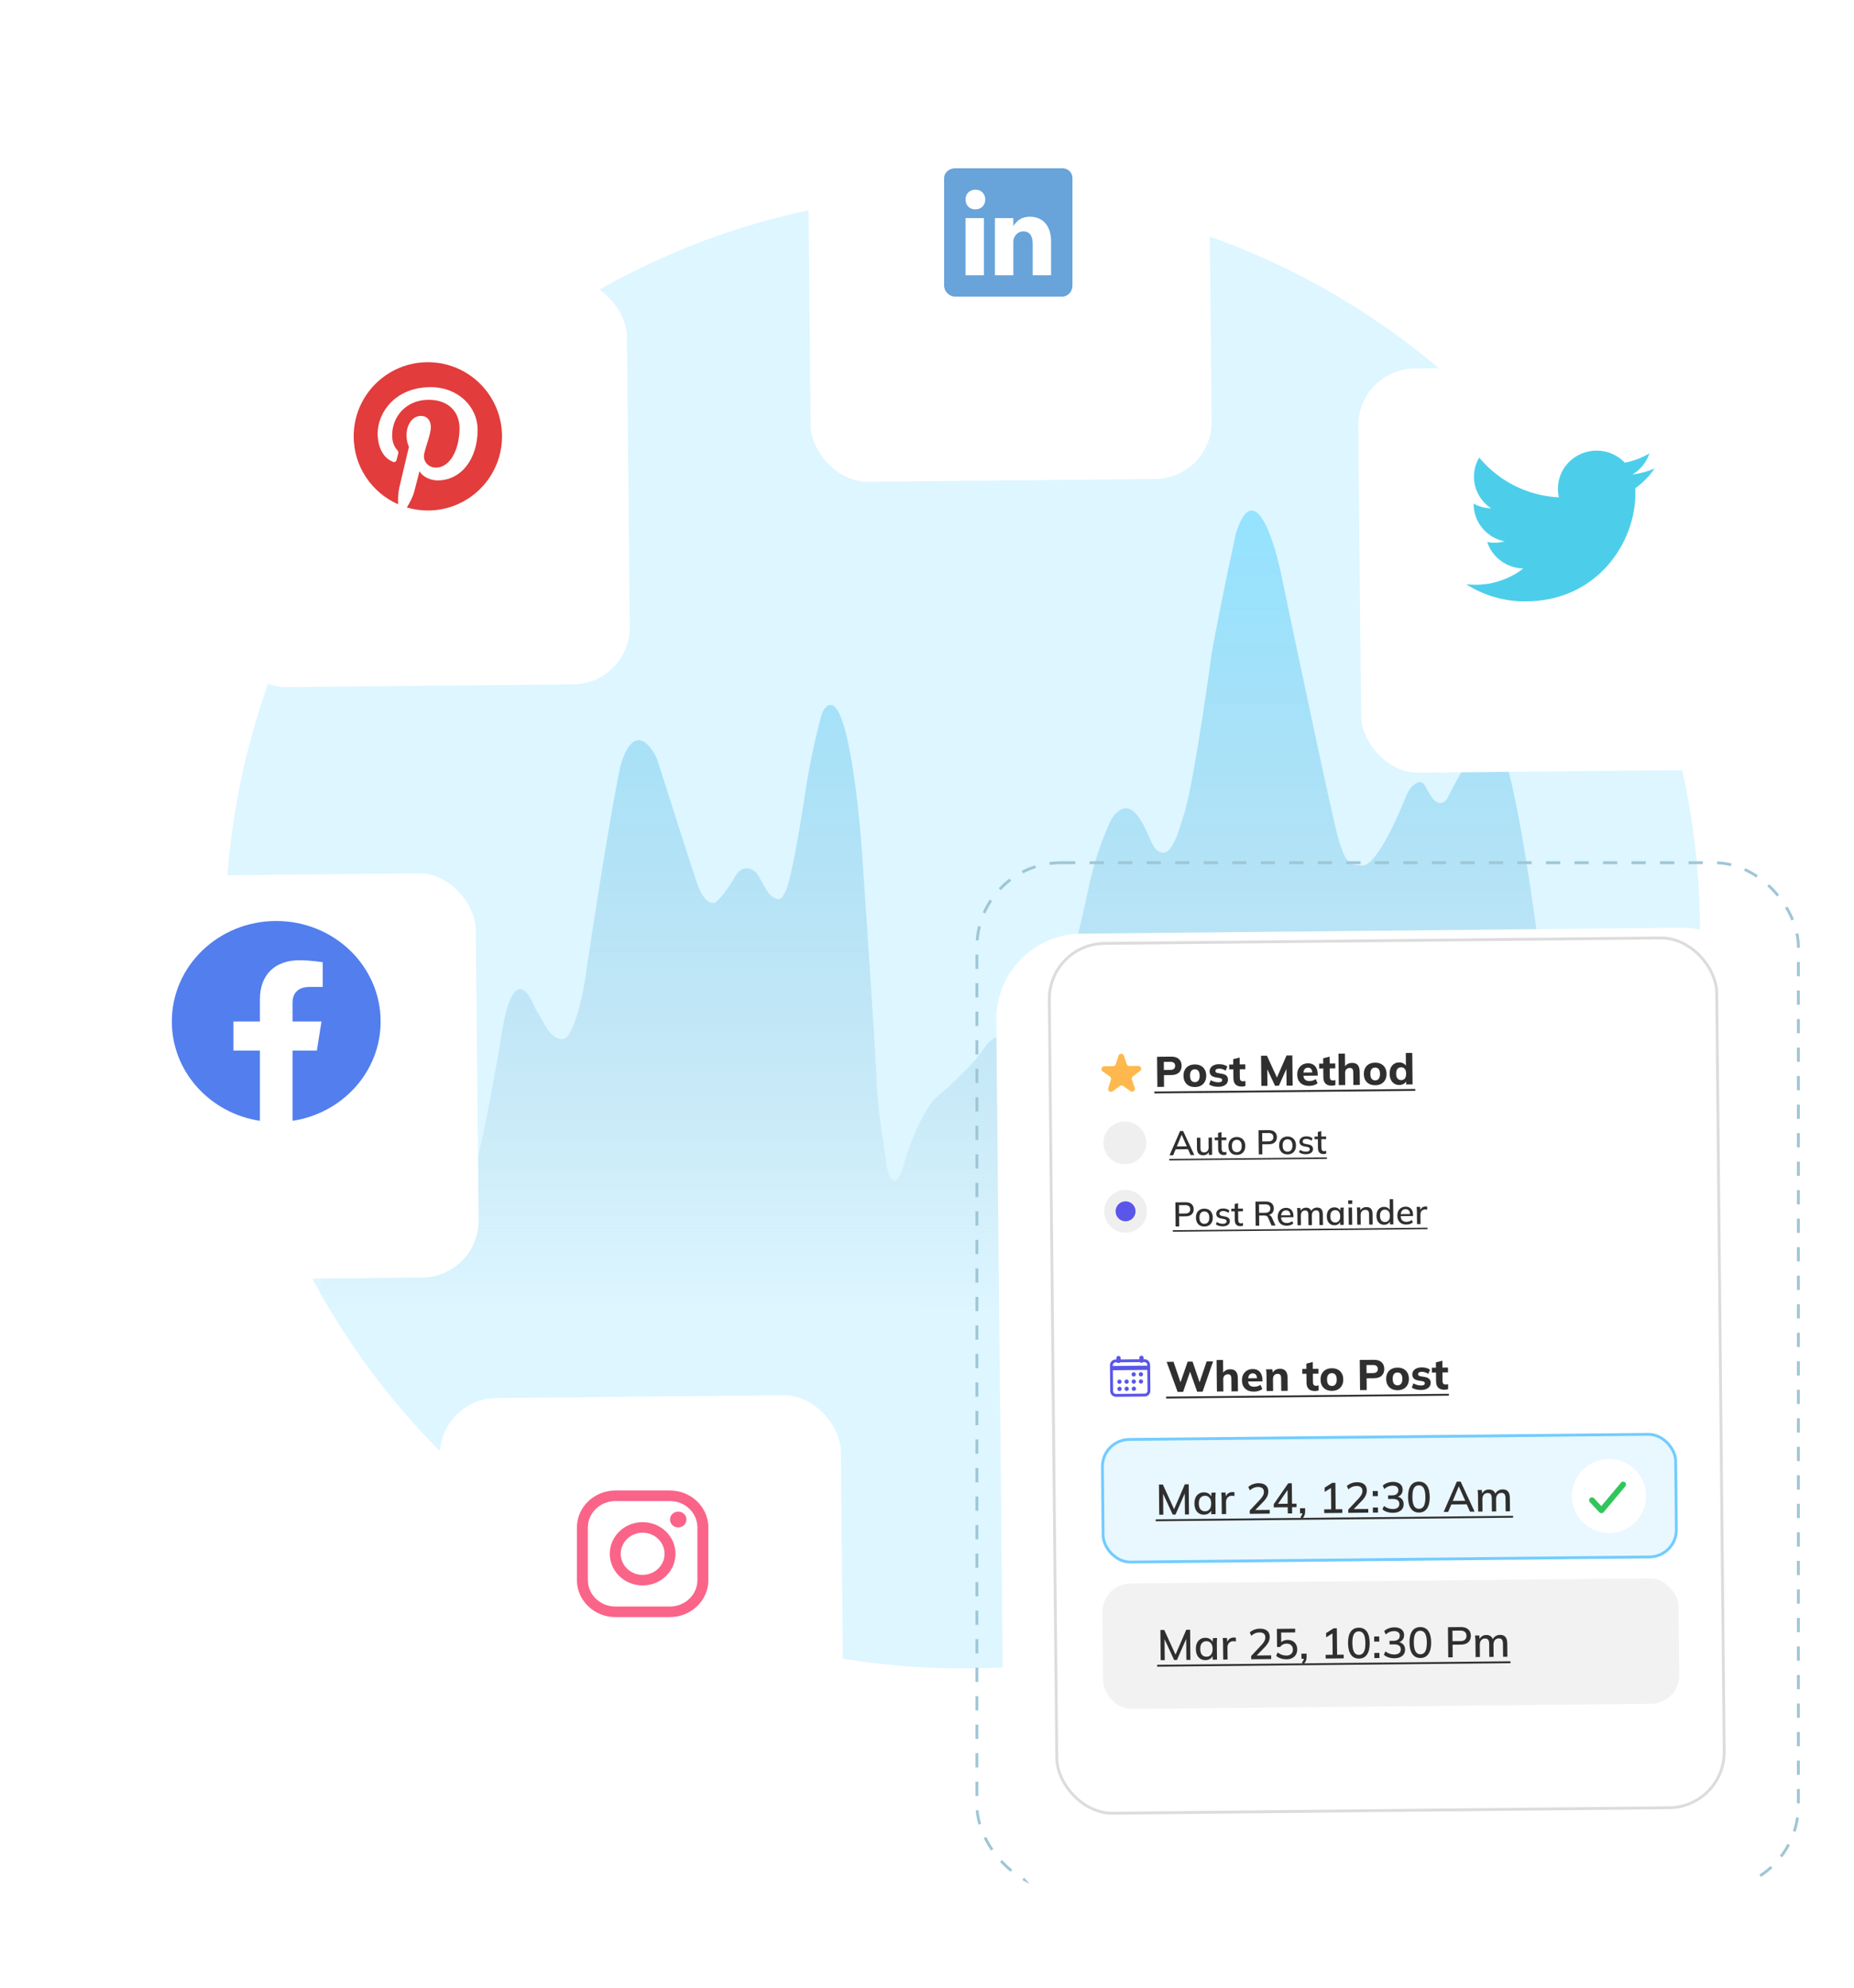 <svg width="650" height="697" viewBox="0 0 650 697" fill="none" xmlns="http://www.w3.org/2000/svg">
<circle cx="337.5" cy="326.5" r="258.5" fill="#DDF6FF"/>
<path d="M524.067 258.014C533.273 268.404 544.718 368.839 551.058 436.88C552.144 448.525 542.974 458.543 531.278 458.582L117.843 459.977C114.232 459.989 111.34 456.626 112.288 453.142C112.421 452.655 112.478 452.291 112.519 451.788C112.976 446.268 114.785 440.319 120.242 424.585C120.67 423.353 121.211 422.157 121.904 421.052C132.335 404.452 141.628 407.697 145.056 411.548C146.069 412.785 148.73 415.972 152.284 420.088C153.796 421.839 155.681 423.809 157.945 423.336C162.518 422.38 165.569 414.166 166.662 409.311C167.761 405.336 171.056 390.974 175.451 365.331C178.712 341.543 183.906 345.426 186.589 351.269C187.008 352.18 187.415 353.098 187.91 353.97C188.727 355.409 189.953 357.55 191.442 360.115C193.42 363.523 197.251 366.203 199.363 362.877C202.756 357.534 204.985 345.673 205.845 338.496C208.408 321.352 214.341 283.335 217.563 268.427C221.958 253.518 227.939 260.724 230.38 266.19C233.92 277.372 241.659 301.672 244.296 309.425C246.932 317.177 250.033 317.127 251.254 316.134C252.236 315.244 254.685 312.485 257.288 308.07C257.92 306.999 258.541 305.864 259.573 305.171C261.567 303.832 263.517 304.637 264.748 305.657C265.319 306.13 265.717 306.768 266.081 307.414C266.755 308.612 267.713 310.308 268.734 312.108C270.076 314.473 273.199 316.572 274.518 314.195C274.76 313.76 275.225 312.964 275.437 312.514C277.562 307.99 281.138 286.126 282.746 275.135C283.309 271.468 285.015 262.136 287.575 252.286C288.006 250.627 288.507 248.84 289.829 247.751C296.808 242.005 301.157 281.481 302.521 303.461C303.986 324.83 306.989 369.655 307.282 378.004C307.648 388.439 309.479 398.875 310.944 409.311C311.545 411.761 312.108 413.084 312.656 413.676C314.686 415.868 316.329 410.227 317.197 407.245L317.25 407.064C320.02 397.567 323.805 390.614 326.224 387.078C326.983 385.969 327.947 385.037 328.973 384.169C333.676 380.186 341.602 372.888 345 367.568C347.974 362.911 351.141 363.103 353.142 364.238C354.164 364.818 354.813 365.852 355.584 366.74C357.099 368.484 359.643 370.549 362.577 370.549C367.851 370.549 371.854 355.144 373.197 347.441C375.272 338.993 379.789 320.308 381.254 313.152C382.969 304.77 385.006 297.697 388.872 288.867C389.399 287.663 390.025 286.487 390.92 285.525C396.493 279.532 400.329 287.601 403.289 294.381C403.977 295.956 404.739 297.622 406.199 298.528C409.888 300.816 412.369 294.769 414.577 287.062C417.507 279.906 422.634 245.318 424.831 228.919C425.808 223.453 428.859 207.451 433.254 187.176C439.406 167.496 446.315 187.921 449 200.593C454.859 228.671 467.09 286.615 469.141 293.771C471.704 302.716 473.169 303.461 477.563 303.461C481.875 304.01 488.997 289.041 492.77 279.677C493.387 278.148 494.088 276.615 495.317 275.516C496.009 274.896 496.791 274.39 497.547 274.261C499.054 274.003 499.812 275.867 500.519 277.223C504.148 284.177 506.949 281.373 507.958 278.862C510.448 273.988 515.344 265.013 518.752 260.51C520.145 258.669 522.536 256.286 524.067 258.014Z" fill="url(#paint0_linear_1_15501)"/>
<rect x="342.5" y="302.5" width="288" height="360" rx="29.5" stroke="#9FC6D6" stroke-dasharray="5 5"/>
<g filter="url(#filter0_d_1_15501)">
<rect x="349" y="311.669" width="271" height="343" rx="30" transform="rotate(-0.564 349 311.669)" fill="white"/>
</g>
<rect x="367.691" y="330.986" width="234" height="305" rx="19.5" transform="rotate(-0.564 367.691 330.986)" fill="white" stroke="#DCDCDC"/>
<rect x="386.404" y="504.81" width="201" height="43" rx="9.5" transform="rotate(-0.564 386.404 504.81)" fill="#E9F7FF" stroke="#72CCFF"/>
<rect x="386.401" y="555.313" width="202" height="44" rx="10" transform="rotate(-0.564 386.401 555.313)" fill="#F2F2F2"/>
<path d="M406.424 531.114L406.32 520.54L407.685 520.526L411.855 529.681L411.405 529.685L415.394 520.451L416.744 520.437L416.848 531.012L415.438 531.026L415.355 522.566L415.85 522.561L412.124 531.058L411.149 531.068L407.256 522.646L407.766 522.641L407.849 531.1L406.424 531.114ZM422.133 531.095C421.463 531.101 420.877 530.952 420.374 530.647C419.871 530.342 419.476 529.896 419.191 529.309C418.915 528.721 418.773 528.023 418.765 527.213C418.757 526.393 418.885 525.691 419.149 525.109C419.424 524.526 419.809 524.077 420.306 523.762C420.803 523.437 421.386 523.272 422.056 523.265C422.716 523.259 423.293 523.418 423.786 523.743C424.279 524.068 424.609 524.515 424.774 525.083L424.609 525.085L424.742 523.374L426.212 523.359C426.185 523.669 426.158 523.98 426.132 524.29C426.115 524.59 426.107 524.885 426.11 525.175L426.167 530.92L424.652 530.935L424.635 529.255L424.8 529.253C424.646 529.815 424.32 530.263 423.824 530.598C423.337 530.923 422.773 531.088 422.133 531.095ZM422.497 529.906C423.147 529.9 423.664 529.665 424.05 529.201C424.445 528.737 424.639 528.055 424.63 527.155C424.621 526.255 424.414 525.582 424.01 525.136C423.615 524.68 423.093 524.455 422.443 524.461C421.783 524.468 421.255 524.703 420.86 525.167C420.474 525.621 420.286 526.298 420.295 527.198C420.304 528.098 420.505 528.776 420.9 529.232C421.294 529.688 421.827 529.913 422.497 529.906ZM428.347 530.898L428.291 525.214C428.288 524.904 428.275 524.594 428.252 524.284C428.239 523.964 428.216 523.649 428.183 523.34L429.653 523.325L429.837 525.274L429.597 525.276C429.692 524.805 429.859 524.413 430.096 524.101C430.332 523.789 430.62 523.556 430.959 523.402C431.307 523.249 431.671 523.17 432.051 523.167C432.211 523.165 432.346 523.174 432.457 523.193C432.567 523.202 432.677 523.22 432.787 523.249L432.786 524.599C432.615 524.531 432.464 524.493 432.334 524.484C432.214 524.465 432.064 524.457 431.884 524.458C431.444 524.463 431.07 524.566 430.762 524.769C430.454 524.962 430.222 525.225 430.065 525.556C429.908 525.888 429.832 526.244 429.835 526.624L429.877 530.883L428.347 530.898ZM438.165 530.802L438.154 529.647L441.746 525.816C442.211 525.322 442.557 524.858 442.783 524.426C443.008 523.994 443.119 523.548 443.114 523.088C443.109 522.518 442.925 522.089 442.562 521.803C442.209 521.516 441.698 521.377 441.028 521.383C440.498 521.388 439.999 521.488 439.53 521.683C439.072 521.877 438.63 522.172 438.204 522.566L437.652 521.386C438.069 520.992 438.586 520.677 439.203 520.441C439.831 520.195 440.495 520.068 441.195 520.061C442.295 520.051 443.142 520.292 443.737 520.786C444.342 521.28 444.649 521.992 444.658 522.922C444.664 523.582 444.511 524.219 444.197 524.832C443.883 525.435 443.409 526.06 442.775 526.706L439.671 529.902L439.667 529.482L445.157 529.428L445.17 530.733L438.165 530.802ZM451.494 530.671L451.472 528.481L446.582 528.529L446.571 527.419L451.645 520.094L452.904 520.081L452.975 527.251L454.55 527.235L454.562 528.45L452.987 528.466L453.009 530.656L451.494 530.671ZM451.46 527.266L451.408 521.941L451.753 521.938L447.789 527.677L447.785 527.302L451.46 527.266ZM456.576 532.466L455.911 531.962C456.198 531.649 456.39 531.362 456.487 531.101C456.595 530.84 456.647 530.57 456.644 530.29L456.978 530.617L455.793 530.628L455.775 528.843L457.56 528.826L457.572 530.041C457.576 530.491 457.505 530.906 457.359 531.288C457.213 531.679 456.952 532.072 456.576 532.466ZM464.266 530.545L464.253 529.24L466.713 529.216L466.635 521.266L467.415 521.258L464.433 523.118L464.418 521.618L467.057 519.942L468.181 519.931L468.273 529.2L470.583 529.177L470.596 530.482L464.266 530.545ZM472.705 530.462L472.693 529.307L476.286 525.476C476.751 524.982 477.096 524.518 477.322 524.086C477.548 523.654 477.658 523.207 477.654 522.748C477.648 522.178 477.464 521.749 477.101 521.463C476.748 521.176 476.237 521.036 475.567 521.043C475.037 521.048 474.538 521.148 474.07 521.343C473.612 521.537 473.17 521.832 472.743 522.226L472.192 521.046C472.608 520.652 473.125 520.337 473.743 520.101C474.37 519.855 475.034 519.728 475.734 519.721C476.834 519.71 477.681 519.952 478.276 520.446C478.881 520.94 479.188 521.652 479.197 522.582C479.204 523.242 479.05 523.879 478.736 524.492C478.422 525.095 477.948 525.72 477.314 526.366L474.211 529.562L474.207 529.142L479.696 529.088L479.709 530.393L472.705 530.462ZM481.281 524.602L481.264 522.817L483.049 522.799L483.066 524.584L481.281 524.602ZM481.338 530.377L481.321 528.592L483.106 528.574L483.123 530.359L481.338 530.377ZM488.409 530.442C487.689 530.449 486.998 530.351 486.336 530.147C485.674 529.934 485.121 529.629 484.677 529.234L485.205 528.043C485.699 528.419 486.201 528.694 486.713 528.869C487.225 529.044 487.771 529.128 488.351 529.122C489.091 529.115 489.649 528.955 490.026 528.641C490.413 528.327 490.604 527.88 490.598 527.3C490.592 526.73 490.393 526.302 490 526.016C489.617 525.72 489.051 525.575 488.301 525.583L486.666 525.599L486.654 524.339L488.169 524.324C488.809 524.318 489.317 524.153 489.694 523.829C490.07 523.495 490.256 523.048 490.251 522.488C490.246 521.978 490.067 521.59 489.714 521.324C489.361 521.047 488.86 520.912 488.21 520.918C487.11 520.929 486.149 521.324 485.327 522.102L484.79 520.922C485.196 520.508 485.713 520.188 486.341 519.962C486.968 519.726 487.627 519.604 488.317 519.597C489.377 519.587 490.214 519.824 490.829 520.308C491.444 520.782 491.755 521.449 491.764 522.309C491.77 522.959 491.591 523.515 491.225 523.979C490.87 524.442 490.378 524.752 489.749 524.909L489.748 524.744C490.499 524.856 491.077 525.15 491.482 525.626C491.896 526.092 492.107 526.68 492.114 527.39C492.123 528.33 491.796 529.074 491.131 529.62C490.476 530.157 489.569 530.431 488.409 530.442ZM497.508 530.352C496.288 530.364 495.343 529.909 494.674 528.985C494.015 528.052 493.676 526.71 493.659 524.96C493.642 523.18 493.953 521.832 494.594 520.916C495.245 519.989 496.181 519.52 497.401 519.508C498.631 519.496 499.575 519.947 500.234 520.86C500.893 521.764 501.231 523.1 501.249 524.87C501.266 526.63 500.949 527.983 500.299 528.93C499.658 529.866 498.727 530.34 497.508 530.352ZM497.495 529.047C498.265 529.04 498.831 528.699 499.195 528.026C499.568 527.352 499.748 526.305 499.734 524.885C499.72 523.455 499.519 522.417 499.133 521.771C498.757 521.115 498.183 520.79 497.413 520.798C496.653 520.805 496.087 521.141 495.713 521.805C495.34 522.458 495.16 523.495 495.174 524.915C495.188 526.345 495.388 527.393 495.775 528.059C496.171 528.725 496.745 529.055 497.495 529.047ZM506.149 530.132L510.755 519.511L512.09 519.498L516.978 530.026L515.373 530.041L514.039 527.054L514.703 527.468L508.298 527.531L508.999 527.104L507.724 530.117L506.149 530.132ZM511.416 521.215L509.19 526.622L508.826 526.281L514.151 526.228L513.854 526.576L511.476 521.214L511.416 521.215ZM518.241 530.013L518.185 524.268C518.182 523.978 518.164 523.684 518.131 523.384C518.108 523.074 518.08 522.764 518.047 522.455L519.517 522.44L519.667 524.029L519.487 524.031C519.692 523.479 520.008 523.05 520.435 522.746C520.872 522.442 521.395 522.287 522.005 522.281C522.625 522.275 523.132 522.42 523.525 522.716C523.927 523.002 524.207 523.449 524.363 524.058L524.123 524.06C524.317 523.508 524.653 523.07 525.13 522.745C525.607 522.41 526.16 522.24 526.79 522.234C527.63 522.225 528.262 522.464 528.687 522.95C529.112 523.436 529.329 524.194 529.34 525.224L529.386 529.903L527.871 529.918L527.825 525.314C527.819 524.654 527.699 524.18 527.466 523.892C527.243 523.594 526.882 523.448 526.382 523.453C525.802 523.458 525.344 523.663 525.008 524.066C524.672 524.47 524.507 525.011 524.514 525.691L524.556 529.951L523.041 529.966L522.996 525.361C522.989 524.701 522.869 524.227 522.637 523.94C522.414 523.642 522.052 523.495 521.552 523.5C520.972 523.506 520.519 523.71 520.193 524.114C519.867 524.517 519.707 525.058 519.714 525.738L519.756 529.998L518.241 530.013Z" fill="#2F2F2F"/>
<path d="M405.18 532.732L530.466 531.498L530.473 532.158L405.186 533.392L405.18 532.732Z" fill="#2F2F2F"/>
<path d="M412.868 488.049L409.014 477.511L411.429 477.487L414.194 485.621L413.549 485.627L416.394 477.439L418.104 477.422L420.869 485.555L420.269 485.561L423.038 477.373L425.303 477.351L421.628 487.963L419.723 487.981L417.054 480.492L417.399 480.489L414.788 488.03L412.868 488.049ZM426.637 487.913L426.528 476.874L428.793 476.851L428.841 481.711L428.616 481.713C428.851 481.201 429.202 480.808 429.67 480.533C430.137 480.258 430.676 480.118 431.285 480.112C432.175 480.103 432.843 480.357 433.288 480.872C433.733 481.378 433.961 482.161 433.971 483.221L434.017 487.841L431.752 487.863L431.707 483.348C431.702 482.818 431.598 482.439 431.396 482.211C431.204 481.983 430.903 481.871 430.493 481.875C429.993 481.88 429.594 482.039 429.297 482.352C429 482.665 428.855 483.081 428.86 483.601L428.902 487.891L426.637 487.913ZM439.662 487.95C438.342 487.963 437.309 487.618 436.562 486.915C435.815 486.213 435.436 485.251 435.423 484.031C435.416 483.242 435.564 482.55 435.868 481.957C436.182 481.364 436.618 480.9 437.174 480.564C437.741 480.218 438.404 480.042 439.164 480.034C439.914 480.027 440.541 480.181 441.044 480.496C441.557 480.811 441.941 481.257 442.197 481.835C442.463 482.402 442.599 483.066 442.607 483.826L442.612 484.351L437.287 484.403L437.276 483.278L440.951 483.242L440.698 483.455C440.692 482.825 440.557 482.351 440.294 482.033C440.041 481.706 439.674 481.545 439.194 481.549C438.664 481.554 438.256 481.753 437.97 482.146C437.694 482.539 437.559 483.1 437.567 483.83L437.569 484.07C437.576 484.81 437.762 485.359 438.125 485.715C438.499 486.071 439.03 486.246 439.72 486.239C440.13 486.235 440.515 486.181 440.874 486.078C441.243 485.964 441.591 485.791 441.919 485.558L442.564 487.051C442.186 487.335 441.748 487.554 441.25 487.709C440.761 487.864 440.232 487.944 439.662 487.95ZM444.083 487.741L444.027 482.117C444.024 481.797 444.011 481.472 443.988 481.142C443.964 480.802 443.931 480.468 443.888 480.138L446.063 480.117L446.241 481.525L446.061 481.527C446.306 481.024 446.658 480.636 447.115 480.361C447.572 480.087 448.106 479.946 448.716 479.94C449.606 479.932 450.273 480.185 450.719 480.701C451.174 481.206 451.406 481.999 451.417 483.079L451.462 487.669L449.197 487.691L449.153 483.206C449.148 482.656 449.044 482.267 448.842 482.039C448.639 481.811 448.338 481.699 447.938 481.703C447.438 481.708 447.04 481.872 446.743 482.195C446.446 482.508 446.3 482.929 446.305 483.459L446.347 487.719L444.083 487.741ZM461.071 487.739C460.081 487.749 459.334 487.511 458.829 487.026C458.324 486.531 458.067 485.789 458.057 484.799L458.026 481.694L456.586 481.708L456.57 480.013L458.01 479.999L457.991 478.139L460.251 477.562L460.274 479.977L462.224 479.957L462.241 481.652L460.291 481.671L460.321 484.656C460.325 485.136 460.429 485.465 460.63 485.643C460.832 485.821 461.088 485.909 461.398 485.906C461.588 485.904 461.743 485.892 461.863 485.871C461.992 485.84 462.127 485.799 462.266 485.747L462.284 487.502C462.094 487.584 461.895 487.641 461.685 487.673C461.476 487.715 461.271 487.737 461.071 487.739ZM466.99 487.681C466.18 487.689 465.473 487.536 464.87 487.222C464.277 486.897 463.812 486.442 463.477 485.855C463.151 485.269 462.984 484.565 462.976 483.745C462.968 482.935 463.121 482.234 463.435 481.641C463.759 481.047 464.215 480.588 464.802 480.262C465.398 479.936 466.102 479.769 466.912 479.761C467.722 479.753 468.428 479.906 469.031 480.22C469.634 480.534 470.099 480.985 470.425 481.572C470.76 482.158 470.932 482.857 470.94 483.667C470.948 484.487 470.79 485.193 470.466 485.786C470.152 486.38 469.697 486.844 469.1 487.18C468.503 487.506 467.8 487.673 466.99 487.681ZM466.973 485.971C467.493 485.966 467.901 485.777 468.197 485.404C468.504 485.031 468.653 484.459 468.645 483.689C468.638 482.919 468.477 482.356 468.164 481.999C467.86 481.642 467.448 481.466 466.929 481.471C466.409 481.476 465.995 481.66 465.689 482.023C465.392 482.386 465.248 482.953 465.256 483.723C465.263 484.493 465.419 485.061 465.722 485.428C466.036 485.795 466.453 485.976 466.973 485.971ZM476.824 487.419L476.72 476.844L481.654 476.796C482.844 476.784 483.747 477.065 484.363 477.639C484.988 478.203 485.306 478.985 485.316 479.985C485.326 480.975 485.023 481.768 484.409 482.364C483.805 482.95 482.908 483.249 481.718 483.261L479.123 483.286L479.164 487.396L476.824 487.419ZM479.105 481.471L481.4 481.449C481.96 481.443 482.374 481.314 482.641 481.061C482.919 480.809 483.055 480.457 483.051 480.007C483.047 479.557 482.903 479.214 482.621 478.976C482.348 478.729 481.932 478.608 481.372 478.614L479.077 478.636L479.105 481.471ZM490.001 487.454C489.191 487.462 488.485 487.309 487.882 486.995C487.288 486.671 486.824 486.215 486.488 485.629C486.162 485.042 485.995 484.338 485.987 483.519C485.979 482.709 486.132 482.007 486.447 481.414C486.771 480.821 487.226 480.361 487.813 480.035C488.41 479.709 489.113 479.543 489.923 479.535C490.733 479.527 491.44 479.68 492.043 479.994C492.646 480.308 493.11 480.758 493.436 481.345C493.772 481.932 493.944 482.63 493.952 483.44C493.96 484.26 493.802 484.967 493.478 485.56C493.164 486.153 492.708 486.617 492.111 486.953C491.515 487.279 490.811 487.446 490.001 487.454ZM489.984 485.744C490.504 485.739 490.913 485.55 491.209 485.177C491.515 484.804 491.665 484.233 491.657 483.463C491.649 482.693 491.489 482.129 491.175 481.772C490.872 481.415 490.46 481.239 489.94 481.244C489.42 481.25 489.007 481.434 488.7 481.797C488.404 482.16 488.26 482.726 488.267 483.496C488.275 484.266 488.43 484.835 488.734 485.202C489.048 485.568 489.464 485.749 489.984 485.744ZM498.259 487.373C497.579 487.38 496.958 487.311 496.396 487.166C495.835 487.022 495.358 486.816 494.965 486.55L495.536 485.045C495.928 485.281 496.36 485.466 496.831 485.602C497.312 485.737 497.788 485.802 498.258 485.798C498.698 485.793 499.022 485.72 499.231 485.578C499.44 485.436 499.543 485.245 499.54 485.005C499.538 484.805 499.467 484.651 499.326 484.542C499.195 484.434 498.989 484.356 498.708 484.308L497.161 484.039C496.509 483.915 496.012 483.68 495.669 483.333C495.325 482.987 495.151 482.533 495.145 481.973C495.14 481.483 495.266 481.052 495.523 480.679C495.789 480.297 496.171 479.998 496.669 479.783C497.167 479.568 497.751 479.457 498.421 479.451C498.991 479.445 499.531 479.51 500.043 479.645C500.554 479.78 500.991 479.991 501.354 480.277L500.753 481.738C500.441 481.511 500.079 481.33 499.668 481.194C499.266 481.058 498.881 480.991 498.511 480.995C498.031 481 497.687 481.083 497.478 481.245C497.27 481.397 497.167 481.593 497.169 481.833C497.171 482.013 497.232 482.163 497.353 482.282C497.485 482.4 497.68 482.488 497.941 482.546L499.504 482.815C500.175 482.929 500.687 483.149 501.04 483.475C501.394 483.802 501.573 484.255 501.579 484.835C501.584 485.365 501.448 485.816 501.172 486.189C500.896 486.562 500.504 486.851 499.996 487.056C499.498 487.261 498.919 487.366 498.259 487.373ZM506.494 487.292C505.504 487.302 504.756 487.064 504.251 486.579C503.747 486.084 503.489 485.341 503.479 484.351L503.449 481.246L502.009 481.261L501.992 479.566L503.432 479.552L503.414 477.692L505.673 477.114L505.697 479.529L507.647 479.51L507.664 481.205L505.714 481.224L505.743 484.209C505.748 484.689 505.851 485.018 506.053 485.196C506.255 485.374 506.511 485.462 506.82 485.458C507.01 485.457 507.165 485.445 507.285 485.424C507.415 485.393 507.549 485.351 507.689 485.3L507.706 487.055C507.517 487.137 507.318 487.194 507.108 487.226C506.898 487.268 506.694 487.29 506.494 487.292Z" fill="#2F2F2F"/>
<path d="M408.834 489.694L507.963 488.717L507.969 489.377L408.841 490.354L408.834 489.694Z" fill="#2F2F2F"/>
<path d="M406.926 582.112L406.822 571.537L408.187 571.524L412.357 580.678L411.907 580.683L415.897 571.448L417.246 571.435L417.351 582.009L415.941 582.023L415.857 573.564L416.352 573.559L412.626 582.056L411.651 582.065L407.758 573.643L408.268 573.638L408.351 582.098L406.926 582.112ZM422.636 582.092C421.966 582.099 421.379 581.95 420.876 581.645C420.373 581.339 419.979 580.893 419.693 580.306C419.417 579.719 419.275 579.02 419.267 578.21C419.259 577.39 419.387 576.689 419.651 576.106C419.926 575.524 420.311 575.075 420.808 574.76C421.305 574.435 421.888 574.269 422.558 574.263C423.218 574.256 423.795 574.415 424.288 574.741C424.781 575.066 425.111 575.513 425.276 576.081L425.111 576.083L425.245 574.371L426.715 574.357C426.688 574.667 426.661 574.977 426.634 575.288C426.617 575.588 426.61 575.883 426.612 576.173L426.669 581.917L425.154 581.932L425.138 580.252L425.303 580.251C425.148 580.812 424.822 581.261 424.326 581.596C423.839 581.92 423.276 582.086 422.636 582.092ZM422.999 580.904C423.649 580.897 424.167 580.662 424.552 580.198C424.947 579.734 425.141 579.052 425.132 578.152C425.123 577.252 424.916 576.579 424.512 576.133C424.117 575.677 423.595 575.452 422.945 575.459C422.285 575.465 421.758 575.701 421.362 576.164C420.977 576.618 420.788 577.295 420.797 578.195C420.806 579.095 421.008 579.773 421.402 580.229C421.797 580.685 422.329 580.91 422.999 580.904ZM428.85 581.896L428.794 576.211C428.791 575.901 428.777 575.591 428.754 575.282C428.741 574.962 428.718 574.647 428.685 574.337L430.155 574.323L430.339 576.271L430.099 576.273C430.195 575.802 430.361 575.411 430.598 575.098C430.835 574.786 431.122 574.553 431.461 574.4C431.809 574.246 432.174 574.168 432.554 574.164C432.714 574.163 432.849 574.171 432.959 574.19C433.069 574.199 433.179 574.218 433.289 574.247L433.288 575.597C433.117 575.529 432.967 575.49 432.837 575.481C432.716 575.463 432.566 575.454 432.386 575.456C431.946 575.46 431.572 575.564 431.264 575.767C430.956 575.96 430.724 576.222 430.567 576.554C430.41 576.885 430.334 577.241 430.338 577.621L430.379 581.881L428.85 581.896ZM438.667 581.799L438.656 580.644L442.248 576.814C442.714 576.319 443.059 575.856 443.285 575.424C443.511 574.991 443.621 574.545 443.617 574.085C443.611 573.515 443.427 573.087 443.064 572.801C442.711 572.514 442.2 572.374 441.53 572.381C441 572.386 440.501 572.486 440.033 572.68C439.575 572.875 439.132 573.169 438.706 573.564L438.155 572.384C438.571 571.99 439.088 571.675 439.705 571.439C440.333 571.192 440.997 571.066 441.697 571.059C442.797 571.048 443.644 571.29 444.239 571.784C444.844 572.278 445.151 572.99 445.16 573.92C445.167 574.58 445.013 575.217 444.699 575.83C444.385 576.433 443.911 577.057 443.277 577.704L440.174 580.899L440.169 580.479L445.659 580.425L445.672 581.73L438.667 581.799ZM451.067 581.812C450.607 581.817 450.152 581.771 449.701 581.676C449.25 581.58 448.829 581.444 448.437 581.268C448.045 581.082 447.703 580.86 447.41 580.603L447.938 579.413C448.422 579.778 448.915 580.053 449.417 580.238C449.928 580.413 450.464 580.498 451.024 580.493C451.734 580.486 452.287 580.295 452.684 579.921C453.09 579.547 453.29 579.05 453.284 578.43C453.278 577.79 453.078 577.277 452.684 576.891C452.3 576.495 451.768 576.3 451.088 576.307C450.618 576.311 450.189 576.411 449.801 576.604C449.423 576.798 449.091 577.091 448.805 577.484L447.725 577.495L447.662 571.135L454.067 571.072L454.08 572.377L449.16 572.426L449.197 576.235L448.807 576.239C449.074 575.857 449.431 575.558 449.879 575.344C450.336 575.129 450.85 575.019 451.42 575.013C452.1 575.007 452.692 575.141 453.194 575.416C453.697 575.691 454.086 576.077 454.361 576.575C454.646 577.072 454.792 577.66 454.798 578.34C454.805 579.02 454.656 579.622 454.351 580.145C454.056 580.658 453.625 581.062 453.058 581.358C452.501 581.653 451.837 581.805 451.067 581.812ZM457.078 583.463L456.413 582.96C456.7 582.647 456.892 582.36 456.99 582.099C457.097 581.838 457.149 581.567 457.147 581.287L457.48 581.614L456.295 581.626L456.277 579.841L458.062 579.823L458.074 581.038C458.079 581.488 458.008 581.904 457.861 582.285C457.715 582.677 457.454 583.069 457.078 583.463ZM464.768 581.542L464.755 580.237L467.215 580.213L467.137 572.264L467.917 572.256L464.935 574.115L464.92 572.615L467.559 570.939L468.684 570.928L468.775 580.198L471.085 580.175L471.098 581.48L464.768 581.542ZM476.463 581.562C475.243 581.574 474.298 581.118 473.629 580.195C472.97 579.261 472.632 577.92 472.615 576.17C472.597 574.39 472.909 573.042 473.55 572.125C474.201 571.199 475.136 570.73 476.356 570.718C477.586 570.706 478.531 571.156 479.19 572.07C479.848 572.973 480.187 574.31 480.204 576.08C480.221 577.84 479.905 579.193 479.254 580.14C478.613 581.076 477.683 581.55 476.463 581.562ZM476.45 580.257C477.22 580.25 477.787 579.909 478.15 579.235C478.523 578.562 478.703 577.515 478.689 576.095C478.675 574.665 478.475 573.627 478.088 572.981C477.712 572.324 477.139 572 476.369 572.008C475.609 572.015 475.042 572.351 474.669 573.014C474.295 573.668 474.115 574.705 474.129 576.125C474.143 577.555 474.344 578.603 474.73 579.269C475.127 579.935 475.7 580.265 476.45 580.257ZM481.784 575.599L481.766 573.815L483.551 573.797L483.569 575.582L481.784 575.599ZM481.84 581.374L481.823 579.589L483.608 579.572L483.625 581.357L481.84 581.374ZM488.911 581.44C488.191 581.447 487.5 581.348 486.838 581.145C486.176 580.931 485.623 580.627 485.179 580.231L485.707 579.041C486.201 579.416 486.704 579.691 487.215 579.866C487.727 580.041 488.273 580.126 488.853 580.12C489.593 580.113 490.151 579.952 490.528 579.639C490.915 579.325 491.106 578.878 491.1 578.298C491.095 577.728 490.895 577.3 490.503 577.014C490.12 576.717 489.553 576.573 488.803 576.58L487.168 576.596L487.156 575.337L488.671 575.322C489.311 575.315 489.819 575.15 490.196 574.827C490.573 574.493 490.758 574.046 490.753 573.486C490.748 572.976 490.569 572.588 490.216 572.321C489.864 572.045 489.362 571.91 488.712 571.916C487.612 571.927 486.651 572.321 485.829 573.099L485.292 571.92C485.698 571.506 486.215 571.186 486.843 570.959C487.47 570.723 488.129 570.602 488.819 570.595C489.879 570.584 490.717 570.821 491.331 571.305C491.946 571.779 492.258 572.446 492.266 573.306C492.272 573.956 492.093 574.513 491.728 574.976C491.372 575.44 490.88 575.75 490.252 575.906L490.25 575.741C491.001 575.854 491.579 576.148 491.984 576.624C492.398 577.09 492.609 577.678 492.616 578.388C492.625 579.328 492.298 580.071 491.633 580.618C490.978 581.154 490.071 581.428 488.911 581.44ZM498.01 581.35C496.79 581.362 495.845 580.906 495.176 579.983C494.517 579.049 494.179 577.707 494.161 575.958C494.144 574.178 494.456 572.83 495.097 571.913C495.748 570.987 496.683 570.517 497.903 570.505C499.133 570.493 500.077 570.944 500.736 571.858C501.395 572.761 501.733 574.098 501.751 575.868C501.768 577.628 501.452 578.981 500.801 579.927C500.16 580.864 499.23 581.338 498.01 581.35ZM497.997 580.045C498.767 580.037 499.334 579.697 499.697 579.023C500.07 578.349 500.25 577.303 500.236 575.883C500.222 574.453 500.022 573.415 499.635 572.769C499.259 572.112 498.686 571.788 497.916 571.795C497.156 571.803 496.589 572.138 496.215 572.802C495.842 573.456 495.662 574.493 495.676 575.913C495.69 577.343 495.89 578.391 496.277 579.057C496.674 579.723 497.247 580.052 497.997 580.045ZM507.746 581.119L507.642 570.545L512.127 570.5C513.257 570.489 514.124 570.756 514.73 571.3C515.345 571.834 515.657 572.581 515.667 573.541C515.676 574.501 515.379 575.259 514.774 575.815C514.18 576.37 513.317 576.654 512.187 576.665L509.263 576.694L509.306 581.104L507.746 581.119ZM509.25 575.449L512.01 575.422C512.72 575.415 513.254 575.25 513.61 574.926C513.967 574.602 514.143 574.146 514.137 573.556C514.131 572.976 513.947 572.528 513.584 572.211C513.221 571.895 512.684 571.74 511.974 571.747L509.214 571.774L509.25 575.449ZM517.337 581.025L517.281 575.28C517.278 574.99 517.26 574.695 517.227 574.395C517.204 574.086 517.176 573.776 517.143 573.466L518.613 573.452L518.763 575.04L518.583 575.042C518.788 574.49 519.104 574.062 519.531 573.758C519.968 573.453 520.491 573.298 521.101 573.292C521.721 573.286 522.228 573.431 522.621 573.727C523.023 574.013 523.303 574.461 523.459 575.069L523.219 575.071C523.413 574.519 523.749 574.081 524.226 573.756C524.703 573.422 525.256 573.251 525.886 573.245C526.726 573.237 527.358 573.476 527.783 573.961C528.208 574.447 528.425 575.205 528.436 576.235L528.482 580.915L526.967 580.93L526.921 576.325C526.915 575.665 526.795 575.191 526.562 574.903C526.339 574.606 525.978 574.459 525.478 574.464C524.898 574.47 524.44 574.674 524.104 575.078C523.768 575.481 523.603 576.023 523.61 576.703L523.652 580.962L522.137 580.977L522.092 576.373C522.085 575.713 521.965 575.239 521.733 574.951C521.51 574.653 521.148 574.507 520.648 574.512C520.068 574.517 519.615 574.722 519.289 575.125C518.963 575.528 518.803 576.07 518.81 576.75L518.852 581.01L517.337 581.025Z" fill="#2F2F2F"/>
<path d="M405.682 583.729L529.562 582.509L529.569 583.169L405.688 584.389L405.682 583.729Z" fill="#2F2F2F"/>
<circle cx="564.107" cy="524.561" r="13" transform="rotate(-0.564 564.107 524.561)" fill="white"/>
<path d="M569.067 520.512L561.456 529.587L558.121 526.02" stroke="#31C65B" stroke-width="2" stroke-linecap="round" stroke-linejoin="round"/>
<path d="M401.201 477.091L391.141 477.19C390.308 477.199 389.639 477.881 389.647 478.714L389.736 487.768C389.745 488.601 390.427 489.27 391.26 489.262L401.32 489.163C402.153 489.155 402.822 488.472 402.814 487.639L402.725 478.585C402.716 477.752 402.034 477.083 401.201 477.091Z" stroke="#5956E9" stroke-linejoin="round"/>
<path d="M397.483 482.661C397.9 482.657 398.234 482.316 398.23 481.899C398.226 481.483 397.885 481.148 397.468 481.152C397.051 481.156 396.717 481.497 396.721 481.914C396.725 482.331 397.066 482.665 397.483 482.661Z" fill="#5956E9"/>
<path d="M399.998 482.637C400.415 482.632 400.749 482.291 400.745 481.875C400.741 481.458 400.4 481.123 399.983 481.128C399.566 481.132 399.232 481.473 399.236 481.889C399.24 482.306 399.581 482.641 399.998 482.637Z" fill="#5956E9"/>
<path d="M397.508 485.176C397.924 485.172 398.259 484.831 398.255 484.414C398.251 483.997 397.909 483.663 397.493 483.667C397.076 483.671 396.742 484.012 396.746 484.429C396.75 484.846 397.091 485.18 397.508 485.176Z" fill="#5956E9"/>
<path d="M400.023 485.151C400.439 485.147 400.774 484.806 400.77 484.39C400.765 483.973 400.424 483.638 400.008 483.642C399.591 483.647 399.257 483.988 399.261 484.404C399.265 484.821 399.606 485.156 400.023 485.151Z" fill="#5956E9"/>
<path d="M392.478 485.226C392.895 485.222 393.229 484.88 393.225 484.464C393.221 484.047 392.88 483.713 392.463 483.717C392.046 483.721 391.712 484.062 391.716 484.479C391.72 484.895 392.061 485.23 392.478 485.226Z" fill="#5956E9"/>
<path d="M394.993 485.201C395.409 485.197 395.744 484.856 395.74 484.439C395.736 484.022 395.395 483.688 394.978 483.692C394.561 483.696 394.227 484.037 394.231 484.454C394.235 484.871 394.576 485.205 394.993 485.201Z" fill="#5956E9"/>
<path d="M392.503 487.74C392.919 487.736 393.254 487.395 393.25 486.978C393.246 486.561 392.905 486.227 392.488 486.231C392.071 486.235 391.737 486.576 391.741 486.993C391.745 487.41 392.086 487.744 392.503 487.74Z" fill="#5956E9"/>
<path d="M395.018 487.715C395.434 487.711 395.769 487.37 395.765 486.953C395.761 486.537 395.419 486.202 395.003 486.206C394.586 486.211 394.252 486.552 394.256 486.968C394.26 487.385 394.601 487.719 395.018 487.715Z" fill="#5956E9"/>
<path d="M397.533 487.69C397.949 487.686 398.284 487.345 398.28 486.929C398.275 486.512 397.934 486.177 397.518 486.182C397.101 486.186 396.767 486.527 396.771 486.943C396.775 487.36 397.116 487.695 397.533 487.69Z" fill="#5956E9"/>
<path d="M400.185 476.095L400.195 477.101M392.137 476.175L392.147 477.181L392.137 476.175Z" stroke="#5956E9" stroke-width="1.5" stroke-linecap="round" stroke-linejoin="round"/>
<path d="M402.734 479.591L389.657 479.72" stroke="#5956E9" stroke-width="1.5" stroke-linejoin="round"/>
<path d="M410.043 405.073L413.727 396.576L414.795 396.565L418.706 404.987L417.422 405L416.355 402.61L416.886 402.941L411.762 402.991L412.323 402.65L411.303 405.06L410.043 405.073ZM414.257 397.939L412.475 402.264L412.185 401.991L416.444 401.949L416.207 402.228L414.305 397.938L414.257 397.939ZM421.866 405.064C421.138 405.071 420.588 404.881 420.216 404.492C419.852 404.096 419.666 403.486 419.658 402.662L419.621 398.93L420.833 398.918L420.869 402.626C420.874 403.13 420.982 403.501 421.192 403.739C421.403 403.977 421.72 404.093 422.144 404.089C422.624 404.085 423.01 403.921 423.303 403.598C423.596 403.275 423.74 402.85 423.735 402.322L423.701 398.89L424.913 398.878L424.972 404.925L423.796 404.937L423.784 403.641L423.94 403.64C423.776 404.089 423.511 404.44 423.146 404.691C422.78 404.935 422.353 405.059 421.866 405.064ZM429.1 404.993C428.444 404.999 427.947 404.828 427.607 404.48C427.268 404.123 427.094 403.589 427.087 402.877L427.057 399.793L425.881 399.804L425.872 398.868L427.048 398.857L427.032 397.261L428.241 396.925L428.26 398.845L429.94 398.828L429.949 399.764L428.269 399.781L428.298 402.757C428.303 403.205 428.386 403.524 428.548 403.714C428.71 403.905 428.943 403.998 429.247 403.995C429.399 403.994 429.53 403.981 429.642 403.955C429.762 403.922 429.87 403.885 429.965 403.844L429.975 404.828C429.855 404.877 429.716 404.915 429.556 404.94C429.396 404.974 429.244 404.991 429.1 404.993ZM433.641 404.948C433.041 404.954 432.52 404.835 432.077 404.591C431.635 404.34 431.291 403.983 431.047 403.522C430.802 403.052 430.677 402.493 430.67 401.845C430.664 401.197 430.778 400.64 431.014 400.174C431.249 399.699 431.586 399.336 432.023 399.084C432.461 398.823 432.979 398.69 433.579 398.684C434.179 398.679 434.7 398.801 435.143 399.053C435.593 399.297 435.941 399.653 436.186 400.123C436.438 400.584 436.568 401.139 436.574 401.787C436.58 402.435 436.462 402.996 436.219 403.471C435.983 403.937 435.643 404.3 435.197 404.561C434.76 404.813 434.241 404.942 433.641 404.948ZM433.632 404C434.16 403.995 434.578 403.807 434.886 403.436C435.195 403.065 435.345 402.519 435.338 401.799C435.331 401.079 435.17 400.541 434.854 400.184C434.539 399.819 434.117 399.639 433.589 399.644C433.069 399.649 432.655 399.838 432.346 400.209C432.038 400.572 431.887 401.113 431.894 401.833C431.901 402.553 432.059 403.096 432.366 403.461C432.682 403.826 433.104 404.005 433.632 404ZM441.327 404.764L441.244 396.305L444.832 396.269C445.736 396.261 446.43 396.474 446.914 396.909C447.407 397.336 447.656 397.934 447.664 398.702C447.672 399.47 447.434 400.076 446.95 400.521C446.474 400.966 445.784 401.192 444.88 401.201L442.541 401.224L442.575 404.752L441.327 404.764ZM442.531 400.228L444.739 400.207C445.307 400.201 445.733 400.069 446.019 399.81C446.304 399.551 446.445 399.186 446.44 398.714C446.436 398.25 446.288 397.891 445.997 397.638C445.707 397.385 445.278 397.261 444.71 397.267L442.502 397.288L442.531 400.228ZM451.429 404.773C450.829 404.779 450.308 404.66 449.866 404.416C449.423 404.165 449.08 403.808 448.835 403.346C448.59 402.877 448.465 402.318 448.458 401.67C448.452 401.022 448.567 400.465 448.802 399.999C449.037 399.524 449.374 399.161 449.811 398.909C450.249 398.648 450.768 398.515 451.367 398.509C451.967 398.503 452.489 398.626 452.931 398.878C453.382 399.121 453.729 399.478 453.974 399.948C454.226 400.409 454.356 400.964 454.362 401.612C454.369 402.26 454.25 402.821 454.007 403.295C453.771 403.762 453.431 404.125 452.985 404.386C452.548 404.638 452.029 404.767 451.429 404.773ZM451.42 403.825C451.948 403.82 452.366 403.632 452.674 403.261C452.983 402.89 453.133 402.344 453.126 401.624C453.119 400.904 452.958 400.366 452.642 400.009C452.327 399.644 451.905 399.464 451.377 399.469C450.857 399.474 450.443 399.662 450.134 400.033C449.826 400.397 449.675 400.938 449.682 401.658C449.69 402.378 449.847 402.92 450.154 403.285C450.47 403.65 450.892 403.83 451.42 403.825ZM457.886 404.709C457.382 404.714 456.917 404.655 456.492 404.531C456.066 404.407 455.713 404.231 455.43 404.001L455.794 403.17C456.092 403.391 456.422 403.556 456.783 403.664C457.144 403.773 457.513 403.825 457.889 403.821C458.329 403.817 458.66 403.738 458.882 403.583C459.105 403.421 459.215 403.204 459.212 402.932C459.21 402.724 459.136 402.557 458.991 402.43C458.854 402.304 458.625 402.21 458.304 402.149L457.15 401.932C456.637 401.826 456.247 401.637 455.981 401.368C455.714 401.099 455.578 400.752 455.574 400.328C455.571 399.968 455.664 399.647 455.853 399.365C456.05 399.083 456.328 398.86 456.686 398.697C457.053 398.533 457.48 398.449 457.968 398.444C458.416 398.44 458.832 398.5 459.218 398.624C459.603 398.748 459.925 398.929 460.183 399.166L459.807 399.974C459.557 399.769 459.275 399.611 458.962 399.502C458.649 399.386 458.333 399.329 458.013 399.332C457.565 399.336 457.233 399.424 457.019 399.594C456.805 399.764 456.699 399.985 456.702 400.257C456.704 400.465 456.769 400.636 456.899 400.771C457.036 400.898 457.249 400.995 457.538 401.065L458.692 401.281C459.237 401.388 459.647 401.568 459.921 401.821C460.196 402.074 460.335 402.417 460.339 402.849C460.343 403.225 460.242 403.554 460.037 403.836C459.832 404.118 459.546 404.333 459.179 404.481C458.813 404.628 458.381 404.704 457.886 404.709ZM464.079 404.648C463.423 404.655 462.926 404.484 462.586 404.135C462.247 403.778 462.073 403.244 462.066 402.532L462.036 399.448L460.86 399.46L460.851 398.524L462.027 398.512L462.011 396.916L463.22 396.58L463.239 398.5L464.919 398.484L464.928 399.42L463.248 399.436L463.277 402.412C463.282 402.86 463.365 403.179 463.527 403.37C463.688 403.56 463.921 403.654 464.225 403.651C464.377 403.649 464.509 403.636 464.621 403.611C464.741 403.578 464.848 403.541 464.944 403.5L464.954 404.484C464.834 404.533 464.694 404.57 464.535 404.596C464.375 404.629 464.223 404.647 464.079 404.648Z" fill="#2F2F2F"/>
<path d="M409.935 406.358L465.207 405.813L465.212 406.341L409.941 406.886L409.935 406.358Z" fill="#2F2F2F"/>
<path d="M412.165 430.053L412.082 421.593L415.669 421.558C416.573 421.549 417.267 421.762 417.752 422.197C418.244 422.625 418.494 423.222 418.501 423.99C418.509 424.758 418.271 425.365 417.787 425.809C417.312 426.254 416.622 426.481 415.718 426.49L413.378 426.513L413.413 430.041L412.165 430.053ZM413.368 425.517L415.576 425.495C416.144 425.489 416.571 425.357 416.856 425.098C417.142 424.84 417.282 424.474 417.277 424.002C417.273 423.538 417.125 423.18 416.835 422.927C416.544 422.673 416.115 422.55 415.547 422.555L413.339 422.577L413.368 425.517ZM422.267 430.061C421.667 430.067 421.145 429.948 420.703 429.705C420.26 429.453 419.917 429.097 419.672 428.635C419.428 428.165 419.302 427.606 419.296 426.959C419.29 426.311 419.404 425.753 419.639 425.287C419.875 424.813 420.211 424.449 420.649 424.197C421.086 423.937 421.605 423.804 422.205 423.798C422.805 423.792 423.326 423.915 423.769 424.166C424.219 424.41 424.567 424.767 424.811 425.236C425.064 425.698 425.193 426.252 425.2 426.9C425.206 427.548 425.087 428.11 424.844 428.584C424.609 429.05 424.268 429.414 423.823 429.674C423.385 429.926 422.867 430.056 422.267 430.061ZM422.257 429.113C422.785 429.108 423.203 428.92 423.512 428.549C423.82 428.178 423.971 427.633 423.964 426.913C423.957 426.193 423.795 425.654 423.48 425.297C423.164 424.932 422.742 424.752 422.214 424.758C421.694 424.763 421.28 424.951 420.972 425.322C420.663 425.685 420.513 426.226 420.52 426.946C420.527 427.666 420.684 428.209 420.992 428.574C421.307 428.939 421.729 429.119 422.257 429.113ZM428.723 429.998C428.219 430.003 427.754 429.943 427.329 429.82C426.904 429.696 426.55 429.519 426.268 429.29L426.632 428.458C426.93 428.679 427.259 428.844 427.621 428.953C427.982 429.061 428.35 429.113 428.726 429.11C429.166 429.105 429.497 429.026 429.72 428.872C429.942 428.71 430.052 428.493 430.049 428.221C430.047 428.013 429.974 427.845 429.829 427.719C429.691 427.592 429.462 427.498 429.142 427.438L427.988 427.221C427.474 427.114 427.085 426.926 426.818 426.656C426.551 426.387 426.416 426.04 426.412 425.616C426.408 425.256 426.501 424.935 426.69 424.654C426.887 424.372 427.165 424.149 427.524 423.985C427.89 423.822 428.317 423.738 428.805 423.733C429.253 423.728 429.67 423.788 430.055 423.912C430.44 424.037 430.762 424.217 431.02 424.455L430.644 425.263C430.394 425.057 430.113 424.9 429.8 424.791C429.487 424.674 429.17 424.617 428.85 424.62C428.402 424.625 428.071 424.712 427.857 424.882C427.642 425.052 427.536 425.273 427.539 425.545C427.541 425.753 427.607 425.925 427.736 426.059C427.873 426.186 428.086 426.284 428.375 426.353L429.529 426.57C430.074 426.676 430.484 426.856 430.759 427.11C431.033 427.363 431.172 427.706 431.177 428.138C431.18 428.514 431.08 428.843 430.874 429.125C430.669 429.407 430.383 429.621 430.017 429.769C429.65 429.917 429.219 429.993 428.723 429.998ZM434.917 429.937C434.261 429.943 433.763 429.772 433.423 429.424C433.084 429.067 432.911 428.533 432.904 427.821L432.873 424.737L431.697 424.748L431.688 423.812L432.864 423.801L432.848 422.205L434.057 421.869L434.076 423.789L435.756 423.772L435.765 424.708L434.085 424.725L434.115 427.701C434.119 428.149 434.202 428.468 434.364 428.658C434.526 428.849 434.759 428.942 435.063 428.939C435.215 428.938 435.347 428.925 435.458 428.899C435.578 428.866 435.686 428.829 435.781 428.788L435.791 429.772C435.671 429.821 435.532 429.859 435.372 429.884C435.212 429.918 435.061 429.935 434.917 429.937ZM440.23 429.777L440.147 421.317L443.722 421.282C444.626 421.273 445.328 421.482 445.829 421.909C446.329 422.328 446.583 422.922 446.59 423.69C446.595 424.194 446.487 424.627 446.267 424.989C446.047 425.351 445.733 425.63 445.327 425.826C444.921 426.014 444.442 426.111 443.89 426.116L444.08 425.922L444.404 425.919C444.732 425.916 445.025 425.997 445.283 426.163C445.548 426.328 445.767 426.594 445.938 426.96L447.178 429.708L445.81 429.722L444.582 426.962C444.459 426.635 444.269 426.425 444.012 426.331C443.763 426.238 443.455 426.193 443.087 426.196L441.443 426.212L441.478 429.764L440.23 429.777ZM441.433 425.264L443.557 425.244C444.157 425.238 444.608 425.105 444.91 424.846C445.219 424.587 445.371 424.218 445.367 423.738C445.362 423.25 445.202 422.883 444.888 422.638C444.581 422.393 444.128 422.274 443.528 422.28L441.404 422.301L441.433 425.264ZM451.145 429.777C450.169 429.787 449.398 429.518 448.833 428.972C448.268 428.425 447.98 427.664 447.97 426.688C447.964 426.056 448.079 425.503 448.314 425.029C448.557 424.554 448.894 424.187 449.323 423.927C449.761 423.658 450.267 423.521 450.843 423.516C451.411 423.51 451.888 423.625 452.275 423.862C452.661 424.098 452.956 424.435 453.161 424.873C453.365 425.303 453.47 425.814 453.476 426.406L453.48 426.79L448.92 426.835L448.913 426.139L452.645 426.102L452.442 426.26C452.436 425.66 452.296 425.197 452.021 424.872C451.753 424.539 451.368 424.375 450.864 424.38C450.304 424.385 449.874 424.585 449.574 424.98C449.273 425.367 449.127 425.901 449.133 426.581L449.135 426.701C449.142 427.413 449.319 427.947 449.666 428.304C450.022 428.66 450.52 428.835 451.16 428.829C451.512 428.825 451.839 428.774 452.142 428.675C452.453 428.568 452.747 428.397 453.025 428.162L453.429 428.986C453.152 429.237 452.814 429.433 452.415 429.573C452.016 429.704 451.593 429.773 451.145 429.777ZM454.899 429.632L454.853 425.036C454.851 424.804 454.837 424.568 454.81 424.329C454.792 424.081 454.769 423.833 454.743 423.585L455.919 423.574L456.039 424.845L455.895 424.846C456.059 424.404 456.312 424.062 456.653 423.818C457.003 423.575 457.422 423.451 457.91 423.446C458.406 423.441 458.811 423.557 459.125 423.794C459.447 424.023 459.671 424.381 459.796 424.868L459.604 424.869C459.759 424.428 460.028 424.077 460.41 423.817C460.791 423.55 461.234 423.413 461.738 423.408C462.41 423.402 462.915 423.593 463.255 423.981C463.595 424.37 463.769 424.976 463.777 425.8L463.814 429.544L462.602 429.556L462.566 425.872C462.561 425.344 462.465 424.965 462.279 424.735C462.1 424.497 461.811 424.38 461.411 424.384C460.947 424.388 460.581 424.552 460.312 424.875C460.043 425.197 459.911 425.63 459.917 426.174L459.95 429.582L458.738 429.594L458.702 425.91C458.697 425.382 458.601 425.003 458.415 424.773C458.236 424.535 457.947 424.418 457.547 424.422C457.083 424.426 456.721 424.59 456.46 424.912C456.199 425.235 456.072 425.668 456.077 426.212L456.11 429.62L454.899 429.632ZM467.867 429.612C467.331 429.618 466.862 429.498 466.46 429.254C466.057 429.01 465.742 428.653 465.513 428.183C465.292 427.714 465.179 427.155 465.173 426.507C465.166 425.851 465.269 425.29 465.48 424.824C465.699 424.357 466.008 423.998 466.405 423.746C466.803 423.487 467.27 423.354 467.806 423.349C468.334 423.343 468.795 423.471 469.189 423.731C469.584 423.991 469.848 424.349 469.98 424.803L469.848 424.805L469.955 423.435L471.13 423.424C471.109 423.672 471.087 423.92 471.066 424.169C471.052 424.409 471.047 424.645 471.049 424.877L471.094 429.473L469.882 429.484L469.869 428.141L470.001 428.139C469.877 428.588 469.617 428.947 469.219 429.215C468.83 429.475 468.379 429.607 467.867 429.612ZM468.158 428.661C468.678 428.656 469.092 428.468 469.4 428.097C469.717 427.726 469.871 427.18 469.864 426.461C469.857 425.741 469.692 425.202 469.368 424.845C469.053 424.48 468.635 424.301 468.115 424.306C467.587 424.311 467.165 424.499 466.849 424.87C466.54 425.233 466.389 425.775 466.397 426.495C466.404 427.215 466.565 427.757 466.881 428.122C467.196 428.487 467.622 428.667 468.158 428.661ZM472.862 429.455L472.803 423.407L474.015 423.395L474.074 429.443L472.862 429.455ZM472.695 422.148L472.682 420.889L474.086 420.875L474.098 422.135L472.695 422.148ZM475.851 429.426L475.805 424.83C475.803 424.598 475.789 424.362 475.762 424.122C475.744 423.874 475.721 423.627 475.695 423.379L476.871 423.367L476.992 424.638L476.848 424.64C477.027 424.19 477.308 423.847 477.689 423.611C478.071 423.368 478.514 423.243 479.018 423.238C479.73 423.231 480.268 423.422 480.632 423.81C481.003 424.199 481.193 424.805 481.201 425.629L481.238 429.373L480.026 429.385L479.99 425.713C479.985 425.177 479.873 424.794 479.655 424.564C479.445 424.326 479.123 424.209 478.691 424.213C478.179 424.219 477.773 424.383 477.472 424.706C477.171 425.02 477.023 425.446 477.029 425.982L477.063 429.414L475.851 429.426ZM485.28 429.441C484.753 429.446 484.283 429.327 483.873 429.083C483.47 428.839 483.155 428.482 482.926 428.012C482.706 427.542 482.592 426.983 482.586 426.335C482.579 425.679 482.682 425.118 482.893 424.652C483.113 424.186 483.421 423.827 483.819 423.575C484.224 423.315 484.691 423.182 485.219 423.177C485.739 423.172 486.196 423.3 486.591 423.56C486.993 423.812 487.261 424.161 487.393 424.608L487.249 424.609L487.208 420.481L488.42 420.469L488.507 429.301L487.307 429.313L487.294 427.945L487.438 427.944C487.306 428.401 487.046 428.763 486.657 429.031C486.267 429.299 485.808 429.436 485.28 429.441ZM485.571 428.49C486.091 428.485 486.509 428.297 486.826 427.926C487.142 427.554 487.297 427.009 487.29 426.289C487.282 425.569 487.117 425.031 486.794 424.674C486.47 424.309 486.048 424.129 485.528 424.134C485 424.139 484.578 424.328 484.262 424.699C483.953 425.062 483.803 425.603 483.81 426.323C483.817 427.043 483.978 427.586 484.294 427.95C484.617 428.315 485.043 428.495 485.571 428.49ZM493.073 429.364C492.097 429.374 491.326 429.105 490.761 428.559C490.195 428.012 489.908 427.251 489.898 426.275C489.892 425.643 490.006 425.09 490.242 424.616C490.485 424.141 490.821 423.774 491.251 423.514C491.688 423.245 492.195 423.108 492.771 423.103C493.339 423.097 493.816 423.212 494.202 423.449C494.589 423.685 494.884 424.022 495.088 424.46C495.293 424.89 495.398 425.401 495.404 425.993L495.407 426.377L490.848 426.422L490.841 425.726L494.573 425.689L494.37 425.847C494.364 425.247 494.224 424.785 493.948 424.459C493.681 424.126 493.295 423.962 492.791 423.967C492.231 423.972 491.801 424.172 491.501 424.567C491.201 424.954 491.054 425.488 491.061 426.168L491.062 426.288C491.069 427 491.247 427.534 491.594 427.891C491.95 428.247 492.447 428.422 493.087 428.416C493.439 428.412 493.767 428.361 494.07 428.262C494.381 428.155 494.675 427.984 494.953 427.75L495.357 428.574C495.079 428.824 494.741 429.02 494.343 429.16C493.944 429.292 493.521 429.36 493.073 429.364ZM496.802 429.219L496.757 424.672C496.755 424.424 496.744 424.176 496.726 423.928C496.716 423.672 496.697 423.42 496.671 423.172L497.847 423.161L497.994 424.719L497.802 424.721C497.878 424.345 498.011 424.031 498.201 423.781C498.39 423.531 498.62 423.345 498.891 423.223C499.17 423.1 499.461 423.037 499.765 423.034C499.893 423.033 500.001 423.04 500.09 423.055C500.178 423.062 500.266 423.077 500.354 423.1L500.353 424.18C500.216 424.126 500.096 424.095 499.992 424.088C499.896 424.073 499.776 424.066 499.632 424.067C499.28 424.071 498.98 424.154 498.734 424.316C498.487 424.471 498.302 424.68 498.176 424.946C498.051 425.211 497.99 425.496 497.993 425.799L498.026 429.207L496.802 429.219Z" fill="#2F2F2F"/>
<path d="M411.182 431.347L500.475 430.467L500.48 430.995L411.187 431.875L411.182 431.347Z" fill="#2F2F2F"/>
<path d="M405.767 381.113L405.663 370.539L410.597 370.49C411.787 370.479 412.69 370.76 413.306 371.334C413.931 371.898 414.249 372.68 414.259 373.679C414.269 374.669 413.966 375.462 413.352 376.058C412.748 376.644 411.851 376.943 410.661 376.955L408.066 376.981L408.107 381.09L405.767 381.113ZM408.048 375.166L410.343 375.143C410.903 375.138 411.317 375.008 411.584 374.756C411.862 374.503 411.998 374.152 411.994 373.702C411.99 373.252 411.846 372.908 411.564 372.671C411.291 372.424 410.875 372.303 410.315 372.308L408.02 372.331L408.048 375.166ZM418.944 381.149C418.134 381.157 417.428 381.004 416.825 380.69C416.231 380.365 415.767 379.91 415.431 379.323C415.105 378.736 414.938 378.033 414.93 377.213C414.922 376.403 415.075 375.702 415.39 375.108C415.714 374.515 416.169 374.056 416.756 373.73C417.353 373.404 418.056 373.237 418.866 373.229C419.676 373.221 420.383 373.374 420.986 373.688C421.589 374.002 422.053 374.453 422.379 375.04C422.715 375.626 422.887 376.325 422.895 377.135C422.903 377.955 422.745 378.661 422.421 379.254C422.107 379.847 421.651 380.312 421.054 380.648C420.458 380.974 419.754 381.141 418.944 381.149ZM418.927 379.439C419.447 379.434 419.855 379.245 420.152 378.872C420.458 378.499 420.608 377.927 420.6 377.157C420.592 376.387 420.432 375.824 420.118 375.467C419.815 375.11 419.403 374.934 418.883 374.939C418.363 374.944 417.95 375.128 417.643 375.491C417.347 375.854 417.203 376.421 417.21 377.191C417.218 377.961 417.373 378.529 417.677 378.896C417.991 379.263 418.407 379.444 418.927 379.439ZM427.202 381.067C426.522 381.074 425.901 381.005 425.339 380.861C424.778 380.716 424.301 380.511 423.908 380.245L424.478 378.739C424.871 378.975 425.303 379.161 425.774 379.296C426.255 379.432 426.731 379.497 427.201 379.492C427.641 379.488 427.965 379.415 428.174 379.273C428.383 379.131 428.486 378.94 428.483 378.7C428.481 378.5 428.41 378.345 428.269 378.237C428.138 378.128 427.932 378.05 427.651 378.003L426.104 377.733C425.452 377.609 424.955 377.374 424.612 377.028C424.268 376.681 424.094 376.228 424.088 375.668C424.083 375.178 424.209 374.747 424.465 374.374C424.732 373.991 425.114 373.693 425.612 373.478C426.11 373.263 426.694 373.152 427.364 373.145C427.933 373.14 428.474 373.204 428.986 373.339C429.497 373.474 429.934 373.685 430.297 373.972L429.696 375.433C429.384 375.206 429.022 375.024 428.611 374.888C428.209 374.752 427.824 374.686 427.454 374.69C426.974 374.694 426.63 374.778 426.421 374.94C426.213 375.092 426.11 375.288 426.112 375.528C426.114 375.708 426.175 375.857 426.296 375.976C426.428 376.095 426.623 376.183 426.884 376.24L428.447 376.51C429.118 376.623 429.63 376.843 429.983 377.17C430.337 377.496 430.516 377.95 430.522 378.53C430.527 379.06 430.391 379.511 430.115 379.884C429.839 380.256 429.446 380.545 428.938 380.75C428.44 380.955 427.861 381.061 427.202 381.067ZM435.436 380.986C434.447 380.996 433.699 380.758 433.194 380.273C432.689 379.778 432.432 379.036 432.422 378.046L432.392 374.941L430.952 374.955L430.935 373.26L432.375 373.246L432.357 371.386L434.616 370.809L434.64 373.224L436.59 373.205L436.607 374.899L434.657 374.919L434.686 377.904C434.691 378.383 434.794 378.712 434.996 378.89C435.198 379.069 435.453 379.156 435.763 379.153C435.953 379.151 436.108 379.14 436.228 379.118C436.358 379.087 436.492 379.046 436.632 378.994L436.649 380.749C436.46 380.831 436.261 380.888 436.051 380.92C435.841 380.962 435.636 380.984 435.436 380.986ZM442.225 380.754L442.121 370.18L444.176 370.16L447.932 378.373L447.452 378.378L451.046 370.092L453.086 370.072L453.19 380.646L451.06 380.667L450.989 373.483L451.589 373.477L448.375 380.694L447.025 380.707L443.654 373.555L444.284 373.549L444.355 380.733L442.225 380.754ZM459.04 380.754C457.72 380.767 456.687 380.422 455.94 379.719C455.193 379.017 454.814 378.055 454.802 376.835C454.794 376.045 454.942 375.354 455.246 374.761C455.56 374.168 455.996 373.703 456.552 373.368C457.119 373.022 457.782 372.846 458.542 372.838C459.292 372.831 459.919 372.985 460.422 373.3C460.935 373.615 461.319 374.061 461.575 374.639C461.841 375.206 461.977 375.87 461.985 376.63L461.99 377.155L456.665 377.207L456.654 376.082L460.329 376.046L460.076 376.258C460.07 375.628 459.935 375.155 459.672 374.837C459.419 374.51 459.052 374.348 458.572 374.353C458.042 374.358 457.634 374.557 457.348 374.95C457.072 375.343 456.937 375.904 456.945 376.634L456.947 376.874C456.954 377.614 457.14 378.162 457.503 378.519C457.877 378.875 458.408 379.05 459.098 379.043C459.508 379.039 459.893 378.985 460.252 378.882C460.621 378.768 460.969 378.595 461.297 378.361L461.942 379.855C461.564 380.139 461.126 380.358 460.628 380.513C460.14 380.668 459.61 380.748 459.04 380.754ZM466.973 380.676C465.983 380.685 465.236 380.448 464.731 379.963C464.226 379.468 463.969 378.725 463.959 377.735L463.928 374.63L462.488 374.645L462.472 372.95L463.912 372.935L463.893 371.076L466.153 370.498L466.177 372.913L468.126 372.894L468.143 374.589L466.193 374.608L466.223 377.593C466.227 378.073 466.331 378.402 466.532 378.58C466.734 378.758 466.99 378.845 467.3 378.842C467.49 378.841 467.645 378.829 467.765 378.808C467.894 378.777 468.029 378.735 468.168 378.684L468.186 380.439C467.997 380.521 467.797 380.578 467.587 380.61C467.378 380.652 467.173 380.674 466.973 380.676ZM469.364 380.487L469.255 369.448L471.52 369.425L471.568 374.285L471.343 374.287C471.578 373.775 471.929 373.382 472.396 373.107C472.863 372.832 473.402 372.692 474.012 372.686C474.902 372.677 475.569 372.931 476.015 373.446C476.46 373.952 476.687 374.735 476.698 375.795L476.743 380.414L474.478 380.437L474.434 375.922C474.429 375.392 474.325 375.013 474.123 374.785C473.93 374.557 473.629 374.445 473.219 374.449C472.719 374.454 472.321 374.613 472.024 374.926C471.727 375.239 471.581 375.655 471.586 376.175L471.628 380.465L469.364 380.487ZM482.164 380.526C481.354 380.534 480.647 380.381 480.044 380.067C479.451 379.743 478.986 379.287 478.651 378.701C478.325 378.114 478.158 377.41 478.15 376.59C478.142 375.78 478.295 375.079 478.609 374.486C478.933 373.893 479.389 373.433 479.976 373.107C480.572 372.781 481.276 372.614 482.086 372.606C482.896 372.598 483.602 372.752 484.205 373.066C484.809 373.38 485.273 373.83 485.599 374.417C485.935 375.004 486.106 375.702 486.114 376.512C486.123 377.332 485.964 378.039 485.64 378.632C485.326 379.225 484.871 379.689 484.274 380.025C483.677 380.351 482.974 380.518 482.164 380.526ZM482.147 378.816C482.667 378.811 483.075 378.622 483.371 378.249C483.678 377.876 483.827 377.305 483.82 376.535C483.812 375.765 483.651 375.201 483.338 374.844C483.034 374.487 482.623 374.311 482.103 374.316C481.583 374.322 481.169 374.506 480.863 374.869C480.567 375.232 480.422 375.798 480.43 376.568C480.437 377.338 480.593 377.906 480.897 378.273C481.21 378.64 481.627 378.821 482.147 378.816ZM490.601 380.443C489.941 380.45 489.355 380.295 488.841 379.98C488.338 379.665 487.939 379.214 487.643 378.627C487.357 378.04 487.21 377.331 487.202 376.501C487.194 375.681 487.327 374.975 487.601 374.382C487.875 373.79 488.266 373.336 488.773 373.021C489.28 372.696 489.863 372.53 490.523 372.523C491.123 372.517 491.659 372.657 492.132 372.943C492.615 373.218 492.939 373.595 493.104 374.073L492.909 374.075L492.861 369.215L495.126 369.193L495.234 380.232L492.999 380.254L492.985 378.769L493.18 378.768C493.025 379.269 492.709 379.672 492.232 379.977C491.755 380.282 491.211 380.437 490.601 380.443ZM491.259 378.726C491.779 378.721 492.197 378.532 492.514 378.159C492.83 377.786 492.984 377.214 492.977 376.444C492.969 375.674 492.804 375.111 492.48 374.754C492.157 374.397 491.735 374.222 491.215 374.227C490.695 374.232 490.272 374.416 489.945 374.779C489.629 375.142 489.474 375.709 489.482 376.479C489.49 377.249 489.655 377.817 489.979 378.184C490.312 378.551 490.739 378.732 491.259 378.726Z" fill="#2F2F2F"/>
<path d="M404.702 382.729L496.18 381.828L496.187 382.488L404.709 383.389L404.702 382.729Z" fill="#2F2F2F"/>
<circle cx="394.379" cy="400.727" r="7.5" transform="rotate(-0.564 394.379 400.727)" fill="#EFEFEF"/>
<circle cx="394.615" cy="424.725" r="7.5" transform="rotate(-0.564 394.615 424.725)" fill="#EFEFEF"/>
<circle cx="394.616" cy="424.725" r="3.5" transform="rotate(-0.564 394.616 424.725)" fill="#5956E9"/>
<path d="M392.127 370.174C392.417 369.25 393.721 369.237 394.029 370.156L395.015 373.092C395.153 373.503 395.54 373.778 395.973 373.774L399.071 373.743C400.04 373.734 400.455 374.969 399.677 375.546L397.188 377.392C396.84 377.65 396.698 378.103 396.836 378.514L397.822 381.45C398.131 382.369 397.084 383.145 396.295 382.583L393.771 380.787C393.418 380.536 392.943 380.541 392.595 380.799L390.107 382.644C389.329 383.221 388.267 382.466 388.557 381.542L389.485 378.586C389.615 378.173 389.464 377.723 389.111 377.472L386.587 375.675C385.798 375.114 386.188 373.87 387.157 373.861L390.255 373.83C390.688 373.826 391.069 373.543 391.199 373.13L392.127 370.174Z" fill="#FFB84D"/>
<g filter="url(#filter1_d_1_15501)">
<rect x="154" y="474.385" width="140.611" height="141.762" rx="20" transform="rotate(-0.564 154 474.385)" fill="white"/>
</g>
<path d="M234.905 526.323C237.449 526.33 239.887 527.306 241.686 529.039C243.485 530.771 244.499 533.118 244.506 535.568V554.057C244.499 556.507 243.485 558.854 241.686 560.586C239.887 562.319 237.449 563.295 234.905 563.302H215.705C213.161 563.295 210.724 562.319 208.925 560.586C207.126 558.854 206.112 556.507 206.104 554.057V535.568C206.112 533.118 207.126 530.771 208.925 529.039C210.724 527.306 213.161 526.33 215.705 526.323H234.905ZM234.905 522.625H215.705C208.313 522.625 202.265 528.449 202.265 535.568V554.057C202.265 561.176 208.313 567 215.705 567H234.905C242.298 567 248.346 561.176 248.346 554.057V535.568C248.346 528.449 242.298 522.625 234.905 522.625Z" fill="#FA6488"/>
<path d="M237.786 535.568C237.216 535.568 236.659 535.405 236.186 535.1C235.712 534.796 235.343 534.363 235.125 533.856C234.907 533.349 234.85 532.791 234.961 532.253C235.072 531.715 235.346 531.221 235.749 530.833C236.152 530.445 236.665 530.181 237.224 530.074C237.782 529.967 238.362 530.022 238.888 530.232C239.414 530.442 239.864 530.798 240.18 531.254C240.497 531.71 240.666 532.246 240.666 532.794C240.667 533.159 240.593 533.52 240.448 533.857C240.304 534.194 240.092 534.5 239.824 534.757C239.556 535.015 239.239 535.219 238.889 535.358C238.539 535.497 238.164 535.569 237.786 535.568ZM225.306 537.416C226.825 537.416 228.31 537.85 229.573 538.663C230.836 539.475 231.82 540.63 232.401 541.982C232.983 543.333 233.135 544.82 232.839 546.255C232.542 547.69 231.811 549.008 230.737 550.042C229.662 551.077 228.294 551.781 226.804 552.066C225.314 552.352 223.77 552.205 222.366 551.645C220.963 551.086 219.763 550.138 218.919 548.921C218.075 547.705 217.625 546.275 217.625 544.812C217.627 542.851 218.437 540.971 219.877 539.585C221.317 538.198 223.269 537.418 225.306 537.416ZM225.306 533.719C223.027 533.719 220.8 534.369 218.905 535.588C217.011 536.807 215.534 538.54 214.662 540.567C213.79 542.594 213.562 544.825 214.007 546.977C214.451 549.129 215.548 551.105 217.159 552.657C218.771 554.208 220.823 555.265 223.058 555.693C225.293 556.121 227.609 555.901 229.714 555.062C231.819 554.222 233.619 552.8 234.884 550.976C236.15 549.151 236.826 547.006 236.826 544.812C236.826 541.87 235.612 539.048 233.452 536.968C231.291 534.887 228.361 533.719 225.306 533.719Z" fill="#FA6488"/>
<g filter="url(#filter2_d_1_15501)">
<rect x="476" y="113.385" width="140.611" height="141.762" rx="20" transform="rotate(-0.564 476 113.385)" fill="white"/>
</g>
<path d="M580.094 164.265C577.615 165.342 574.991 166.052 572.307 166.372C575.128 164.72 577.249 162.096 578.273 158.991C575.606 160.551 572.693 161.645 569.659 162.227C568.382 160.888 566.845 159.823 565.143 159.096C563.441 158.37 561.608 157.997 559.758 158C552.264 158 546.2 163.976 546.2 171.343C546.195 172.367 546.312 173.389 546.55 174.386C541.177 174.134 535.915 172.763 531.102 170.361C526.289 167.959 522.03 164.579 518.598 160.437C517.394 162.467 516.757 164.783 516.754 167.143C516.754 171.77 519.168 175.859 522.813 178.255C520.653 178.204 518.538 177.632 516.647 176.589V176.754C516.647 183.226 521.328 188.61 527.524 189.835C526.359 190.146 525.159 190.303 523.953 190.303C523.097 190.305 522.243 190.222 521.404 190.056C523.126 195.357 528.14 199.212 534.079 199.322C529.253 203.041 523.328 205.052 517.236 205.037C516.154 205.035 515.074 204.971 514 204.844C520.198 208.802 527.403 210.895 534.756 210.875C559.729 210.875 573.372 190.537 573.372 172.899C573.372 172.32 573.356 171.742 573.329 171.177C575.977 169.294 578.268 166.953 580.094 164.265Z" fill="#4CCEEB"/>
<g filter="url(#filter3_d_1_15501)">
<rect x="283" y="11.385" width="140.611" height="141.762" rx="20" transform="rotate(-0.564 283 11.385)" fill="white"/>
</g>
<path d="M372.401 59H334.845C332.793 59 331 60.477 331 62.505V100.144C331 102.183 332.793 104 334.845 104H372.39C374.453 104 376 102.171 376 100.144V62.505C376.012 60.477 374.453 59 372.401 59ZM344.949 96.51H338.502V76.466H344.949V96.51ZM341.949 73.418H341.902C339.839 73.418 338.503 71.882 338.503 69.96C338.503 68.002 339.874 66.502 341.984 66.502C344.093 66.502 345.384 67.991 345.43 69.96C345.429 71.882 344.093 73.418 341.949 73.418ZM368.51 96.51H362.063V85.55C362.063 82.924 361.125 81.13 358.792 81.13C357.011 81.13 355.956 82.336 355.487 83.51C355.311 83.932 355.264 84.506 355.264 85.093V96.51H348.817V76.466H355.264V79.255C356.202 77.919 357.667 75.996 361.078 75.996C365.309 75.996 368.511 78.786 368.511 84.8L368.51 96.51Z" fill="#68A3DA"/>
<g filter="url(#filter4_d_1_15501)">
<rect x="79" y="83.385" width="140.611" height="141.762" rx="20" transform="rotate(-0.564 79 83.385)" fill="white"/>
</g>
<path d="M150.006 127C135.645 127 124 138.639 124 152.994C124 163.636 130.409 172.78 139.569 176.807C139.499 174.996 139.557 172.815 140.021 170.842C140.521 168.73 143.365 156.673 143.365 156.673C143.365 156.673 142.529 155.013 142.529 152.565C142.529 148.712 144.758 145.834 147.545 145.834C149.913 145.834 151.051 147.61 151.051 149.733C151.051 152.112 149.53 155.663 148.752 158.959C148.102 161.721 150.134 163.96 152.862 163.96C157.784 163.96 161.105 157.636 161.105 150.139C161.105 144.442 157.262 140.183 150.284 140.183C142.401 140.183 137.479 146.066 137.479 152.634C137.479 154.897 138.152 156.499 139.197 157.729C139.673 158.297 139.743 158.53 139.569 159.179C139.441 159.655 139.162 160.804 139.035 161.268C138.86 161.93 138.326 162.162 137.734 161.918C134.1 160.433 132.405 156.464 132.405 151.985C132.405 144.604 138.64 135.75 150.993 135.75C160.919 135.75 167.455 142.933 167.455 150.638C167.455 160.839 161.778 168.451 153.419 168.451C150.61 168.451 147.974 166.931 147.069 165.214C147.069 165.214 145.559 171.202 145.234 172.362C144.689 174.37 143.609 176.366 142.622 177.932C145.016 178.638 147.498 178.998 149.994 179C164.355 179 176 167.361 176 153.006C176 138.651 164.367 127 150.006 127Z" fill="#E23C3C"/>
<g filter="url(#filter5_d_1_15501)">
<rect x="26" y="291.385" width="140.611" height="141.762" rx="20" transform="rotate(-0.564 26 291.385)" fill="white"/>
</g>
<path fill-rule="evenodd" clip-rule="evenodd" d="M133.445 358.178C133.445 338.714 117.056 322.933 96.844 322.933C76.632 322.933 60.243 338.714 60.243 358.178C60.243 375.769 73.625 390.35 91.125 392.997V368.369H81.829V358.178H91.125V350.413C91.125 341.581 96.591 336.699 104.95 336.699C108.955 336.699 113.144 337.388 113.144 337.388V346.062H108.527C103.983 346.062 102.561 348.778 102.561 351.569V358.178H112.711L111.09 368.369H102.563V393C120.063 390.355 133.445 375.774 133.445 358.178Z" fill="#527EEE"/>
<defs>
<filter id="filter0_d_1_15501" x="323.294" y="299.294" width="325.777" height="397.064" filterUnits="userSpaceOnUse" color-interpolation-filters="sRGB">
<feFlood flood-opacity="0" result="BackgroundImageFix"/>
<feColorMatrix in="SourceAlpha" type="matrix" values="0 0 0 0 0 0 0 0 0 0 0 0 0 0 0 0 0 0 127 0" result="hardAlpha"/>
<feOffset dy="16"/>
<feGaussianBlur stdDeviation="13"/>
<feComposite in2="hardAlpha" operator="out"/>
<feColorMatrix type="matrix" values="0 0 0 0 0.625 0 0 0 0 0.625 0 0 0 0 0.625 0 0 0 0.25 0"/>
<feBlend mode="normal" in2="BackgroundImageFix" result="effect1_dropShadow_1_15501"/>
<feBlend mode="normal" in="SourceGraphic" in2="effect1_dropShadow_1_15501" result="shape"/>
</filter>
<filter id="filter1_d_1_15501" x="128.196" y="463.196" width="193.608" height="194.748" filterUnits="userSpaceOnUse" color-interpolation-filters="sRGB">
<feFlood flood-opacity="0" result="BackgroundImageFix"/>
<feColorMatrix in="SourceAlpha" type="matrix" values="0 0 0 0 0 0 0 0 0 0 0 0 0 0 0 0 0 0 127 0" result="hardAlpha"/>
<feOffset dy="16"/>
<feGaussianBlur stdDeviation="13"/>
<feComposite in2="hardAlpha" operator="out"/>
<feColorMatrix type="matrix" values="0 0 0 0 0.625 0 0 0 0 0.625 0 0 0 0 0.625 0 0 0 0.25 0"/>
<feBlend mode="normal" in2="BackgroundImageFix" result="effect1_dropShadow_1_15501"/>
<feBlend mode="normal" in="SourceGraphic" in2="effect1_dropShadow_1_15501" result="shape"/>
</filter>
<filter id="filter2_d_1_15501" x="450.196" y="102.196" width="193.608" height="194.748" filterUnits="userSpaceOnUse" color-interpolation-filters="sRGB">
<feFlood flood-opacity="0" result="BackgroundImageFix"/>
<feColorMatrix in="SourceAlpha" type="matrix" values="0 0 0 0 0 0 0 0 0 0 0 0 0 0 0 0 0 0 127 0" result="hardAlpha"/>
<feOffset dy="16"/>
<feGaussianBlur stdDeviation="13"/>
<feComposite in2="hardAlpha" operator="out"/>
<feColorMatrix type="matrix" values="0 0 0 0 0.625 0 0 0 0 0.625 0 0 0 0 0.625 0 0 0 0.25 0"/>
<feBlend mode="normal" in2="BackgroundImageFix" result="effect1_dropShadow_1_15501"/>
<feBlend mode="normal" in="SourceGraphic" in2="effect1_dropShadow_1_15501" result="shape"/>
</filter>
<filter id="filter3_d_1_15501" x="257.196" y="0.196" width="193.608" height="194.748" filterUnits="userSpaceOnUse" color-interpolation-filters="sRGB">
<feFlood flood-opacity="0" result="BackgroundImageFix"/>
<feColorMatrix in="SourceAlpha" type="matrix" values="0 0 0 0 0 0 0 0 0 0 0 0 0 0 0 0 0 0 127 0" result="hardAlpha"/>
<feOffset dy="16"/>
<feGaussianBlur stdDeviation="13"/>
<feComposite in2="hardAlpha" operator="out"/>
<feColorMatrix type="matrix" values="0 0 0 0 0.625 0 0 0 0 0.625 0 0 0 0 0.625 0 0 0 0.25 0"/>
<feBlend mode="normal" in2="BackgroundImageFix" result="effect1_dropShadow_1_15501"/>
<feBlend mode="normal" in="SourceGraphic" in2="effect1_dropShadow_1_15501" result="shape"/>
</filter>
<filter id="filter4_d_1_15501" x="53.196" y="72.196" width="193.608" height="194.748" filterUnits="userSpaceOnUse" color-interpolation-filters="sRGB">
<feFlood flood-opacity="0" result="BackgroundImageFix"/>
<feColorMatrix in="SourceAlpha" type="matrix" values="0 0 0 0 0 0 0 0 0 0 0 0 0 0 0 0 0 0 127 0" result="hardAlpha"/>
<feOffset dy="16"/>
<feGaussianBlur stdDeviation="13"/>
<feComposite in2="hardAlpha" operator="out"/>
<feColorMatrix type="matrix" values="0 0 0 0 0.625 0 0 0 0 0.625 0 0 0 0 0.625 0 0 0 0.25 0"/>
<feBlend mode="normal" in2="BackgroundImageFix" result="effect1_dropShadow_1_15501"/>
<feBlend mode="normal" in="SourceGraphic" in2="effect1_dropShadow_1_15501" result="shape"/>
</filter>
<filter id="filter5_d_1_15501" x="0.196" y="280.196" width="193.608" height="194.748" filterUnits="userSpaceOnUse" color-interpolation-filters="sRGB">
<feFlood flood-opacity="0" result="BackgroundImageFix"/>
<feColorMatrix in="SourceAlpha" type="matrix" values="0 0 0 0 0 0 0 0 0 0 0 0 0 0 0 0 0 0 127 0" result="hardAlpha"/>
<feOffset dy="16"/>
<feGaussianBlur stdDeviation="13"/>
<feComposite in2="hardAlpha" operator="out"/>
<feColorMatrix type="matrix" values="0 0 0 0 0.625 0 0 0 0 0.625 0 0 0 0 0.625 0 0 0 0.25 0"/>
<feBlend mode="normal" in2="BackgroundImageFix" result="effect1_dropShadow_1_15501"/>
<feBlend mode="normal" in="SourceGraphic" in2="effect1_dropShadow_1_15501" result="shape"/>
</filter>
<linearGradient id="paint0_linear_1_15501" x1="332" y1="179" x2="332" y2="460" gradientUnits="userSpaceOnUse">
<stop stop-color="#94E3FF"/>
<stop offset="1" stop-color="#8FBFDB" stop-opacity="0"/>
</linearGradient>
</defs>
</svg>
